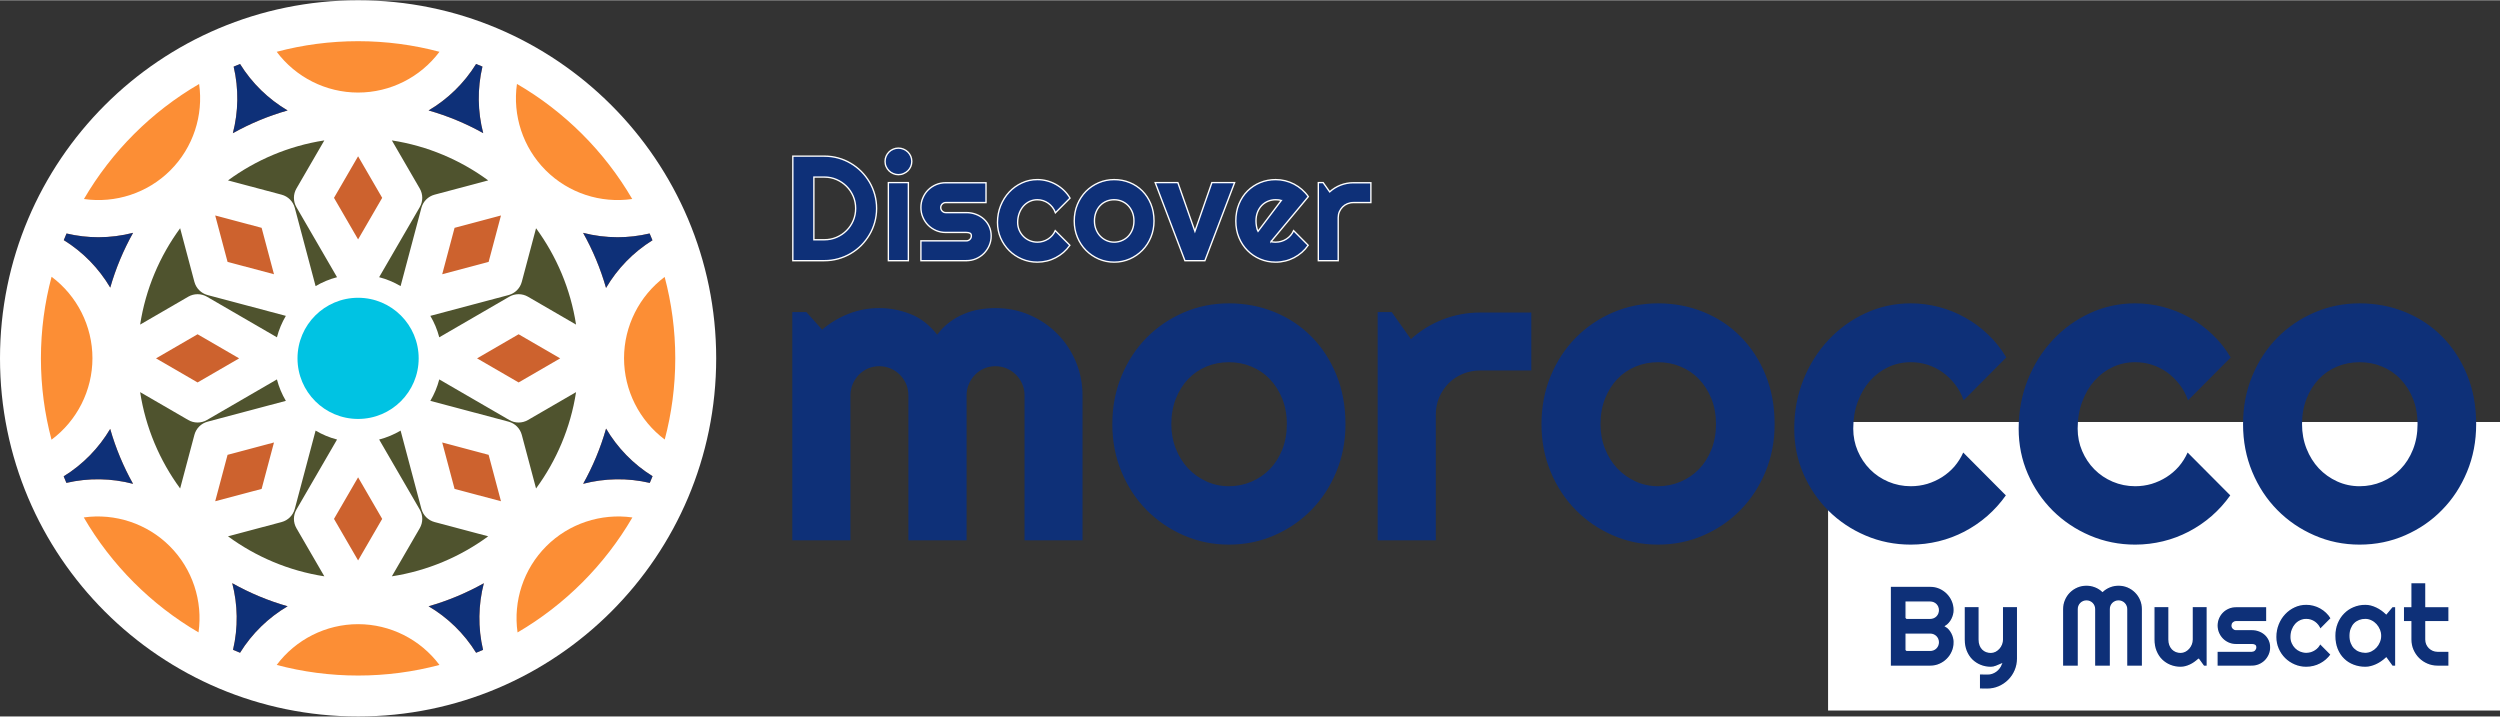 <svg xmlns="http://www.w3.org/2000/svg" xmlns:xlink="http://www.w3.org/1999/xlink" xmlns:xodm="http://www.corel.com/coreldraw/odm/2003" xml:space="preserve" width="293px" height="84px" style="shape-rendering:geometricPrecision; text-rendering:geometricPrecision; image-rendering:optimizeQuality; fill-rule:evenodd; clip-rule:evenodd" viewBox="0 0 255.7 73.252"><rect x="0" y="0" width="255.7" height="73.252" fill="#333333" stroke="none"/> <defs> <style type="text/css"> <![CDATA[ .str0 {stroke:white;stroke-width:0.141;stroke-miterlimit:22.926} .fil3 {fill:#00C3E3} .fil7 {fill:#0E3078} .fil5 {fill:#4F532E} .fil6 {fill:#CD622E} .fil4 {fill:#FC8E35} .fil1 {fill:white} .fil0 {fill:white} .fil2 {fill:#0E3078;fill-rule:nonzero} ]]> </style> </defs> <g id="Layer_x0020_1">  <circle class="fil0" cx="36.626" cy="36.626" r="36.626"></circle> <rect class="fil1" x="186.976" y="43.134" width="68.724" height="29.511"></rect> <path class="fil2" d="M110.719 55.238l-5.929 0 0 -14.821c0,-0.408 -0.072,-0.795 -0.229,-1.151 -0.15,-0.366 -0.366,-0.684 -0.64,-0.961 -0.275,-0.275 -0.596,-0.491 -0.959,-0.648 -0.366,-0.147 -0.752,-0.229 -1.154,-0.229 -0.409,0 -0.788,0.082 -1.145,0.229 -0.359,0.157 -0.67,0.373 -0.938,0.648 -0.268,0.277 -0.484,0.595 -0.632,0.961 -0.156,0.356 -0.231,0.743 -0.231,1.151l0 14.821 -5.952 0 0 -14.821c0,-0.408 -0.075,-0.795 -0.223,-1.151 -0.157,-0.366 -0.372,-0.684 -0.647,-0.961 -0.275,-0.275 -0.595,-0.491 -0.961,-0.648 -0.363,-0.147 -0.743,-0.229 -1.152,-0.229 -0.409,0 -0.788,0.082 -1.147,0.229 -0.357,0.157 -0.668,0.373 -0.936,0.648 -0.268,0.277 -0.477,0.595 -0.634,0.961 -0.147,0.356 -0.229,0.743 -0.229,1.151l0 14.821 -5.945 0 0 -23.346 1.436 0 1.615 1.795c0.824,-0.7 1.74,-1.243 2.737,-1.631 0.991,-0.387 2.031,-0.573 3.103,-0.573 1.093,0 2.158,0.202 3.192,0.611 1.04,0.402 1.949,1.109 2.737,2.113 0.363,-0.5 0.775,-0.916 1.243,-1.266 0.461,-0.349 0.951,-0.631 1.472,-0.847 0.513,-0.225 1.049,-0.379 1.599,-0.47 0.552,-0.096 1.095,-0.141 1.638,-0.141 1.236,0 2.397,0.232 3.473,0.693 1.088,0.468 2.024,1.099 2.835,1.911 0.805,0.804 1.445,1.756 1.906,2.844 0.468,1.093 0.698,2.253 0.698,3.487l0 14.82 -0.001 0zm26.896 -11.881c0,1.749 -0.313,3.371 -0.938,4.873 -0.624,1.504 -1.474,2.805 -2.551,3.898 -1.072,1.102 -2.337,1.965 -3.78,2.596 -1.445,0.634 -2.998,0.952 -4.657,0.952 -1.638,0 -3.184,-0.318 -4.627,-0.952 -1.452,-0.631 -2.708,-1.494 -3.796,-2.596 -1.079,-1.093 -1.933,-2.394 -2.558,-3.898 -0.625,-1.502 -0.938,-3.124 -0.938,-4.873 0,-1.77 0.313,-3.414 0.938,-4.925 0.625,-1.511 1.479,-2.812 2.558,-3.914 1.088,-1.093 2.344,-1.956 3.796,-2.581 1.443,-0.624 2.989,-0.938 4.627,-0.938 1.659,0 3.212,0.298 4.657,0.886 1.443,0.588 2.708,1.422 3.78,2.508 1.077,1.079 1.927,2.381 2.551,3.898 0.625,1.518 0.938,3.206 0.938,5.066zm-5.997 0c0,-0.959 -0.157,-1.822 -0.468,-2.603 -0.313,-0.775 -0.738,-1.443 -1.272,-2.002 -0.536,-0.565 -1.17,-0.99 -1.89,-1.288 -0.716,-0.297 -1.481,-0.445 -2.299,-0.445 -0.811,0 -1.579,0.148 -2.299,0.445 -0.716,0.298 -1.34,0.723 -1.876,1.288 -0.527,0.559 -0.945,1.227 -1.25,2.002 -0.304,0.781 -0.461,1.644 -0.461,2.603 0,0.899 0.157,1.74 0.461,2.508 0.305,0.772 0.723,1.442 1.25,2.008 0.536,0.566 1.16,1.011 1.876,1.338 0.72,0.329 1.488,0.493 2.299,0.493 0.818,0 1.583,-0.157 2.299,-0.461 0.72,-0.307 1.354,-0.729 1.89,-1.288 0.534,-0.55 0.959,-1.22 1.272,-2.001 0.311,-0.789 0.468,-1.652 0.468,-2.597zm15.236 11.881l-5.945 0 0 -23.346 1.436 0 1.965 2.769c0.959,-0.872 2.047,-1.54 3.266,-2.017 1.22,-0.468 2.486,-0.706 3.794,-0.706l5.252 0 0 5.928 -5.252 0c-0.625,0 -1.213,0.121 -1.763,0.35 -0.559,0.232 -1.033,0.55 -1.445,0.961 -0.399,0.409 -0.72,0.884 -0.958,1.436 -0.232,0.549 -0.35,1.138 -0.35,1.763l0 12.862 0 0zm34.654 -11.881c0,1.749 -0.311,3.371 -0.938,4.873 -0.625,1.504 -1.472,2.805 -2.551,3.898 -1.072,1.102 -2.336,1.965 -3.78,2.596 -1.443,0.634 -2.997,0.952 -4.657,0.952 -1.636,0 -3.183,-0.318 -4.627,-0.952 -1.45,-0.631 -2.708,-1.494 -3.794,-2.596 -1.079,-1.093 -1.936,-2.394 -2.56,-3.898 -0.625,-1.502 -0.936,-3.124 -0.936,-4.873 0,-1.77 0.311,-3.414 0.936,-4.925 0.624,-1.511 1.481,-2.812 2.56,-3.914 1.086,-1.093 2.344,-1.956 3.794,-2.581 1.444,-0.624 2.991,-0.938 4.627,-0.938 1.66,0 3.214,0.298 4.657,0.886 1.444,0.588 2.708,1.422 3.78,2.508 1.079,1.079 1.926,2.381 2.551,3.898 0.627,1.518 0.938,3.206 0.938,5.066zm-5.997 0c0,-0.959 -0.155,-1.822 -0.468,-2.603 -0.312,-0.775 -0.736,-1.443 -1.272,-2.002 -0.536,-0.565 -1.168,-0.99 -1.89,-1.288 -0.714,-0.297 -1.481,-0.445 -2.299,-0.445 -0.811,0 -1.577,0.148 -2.299,0.445 -0.714,0.298 -1.338,0.723 -1.875,1.288 -0.529,0.559 -0.945,1.227 -1.249,2.002 -0.307,0.781 -0.461,1.644 -0.461,2.603 0,0.899 0.154,1.74 0.461,2.508 0.304,0.772 0.72,1.442 1.249,2.008 0.537,0.566 1.161,1.011 1.875,1.338 0.722,0.329 1.488,0.493 2.299,0.493 0.818,0 1.585,-0.157 2.299,-0.461 0.722,-0.307 1.354,-0.729 1.89,-1.288 0.536,-0.55 0.96,-1.22 1.272,-2.001 0.313,-0.789 0.468,-1.652 0.468,-2.597zm29.692 -6.822l-4.359 4.382c-0.216,-0.611 -0.513,-1.161 -0.893,-1.644 -0.379,-0.484 -0.804,-0.9 -1.281,-1.236 -0.468,-0.327 -0.981,-0.586 -1.531,-0.759 -0.552,-0.177 -1.115,-0.259 -1.704,-0.259 -0.811,0 -1.576,0.164 -2.299,0.498 -0.713,0.336 -1.34,0.804 -1.874,1.406 -0.529,0.602 -0.945,1.317 -1.252,2.151 -0.304,0.825 -0.461,1.74 -0.461,2.744 0,0.811 0.157,1.577 0.461,2.286 0.307,0.713 0.723,1.338 1.252,1.874 0.534,0.543 1.161,0.958 1.874,1.265 0.723,0.305 1.488,0.461 2.299,0.461 0.589,0 1.145,-0.082 1.681,-0.238 0.536,-0.164 1.043,-0.395 1.518,-0.693 0.468,-0.298 0.893,-0.661 1.265,-1.086 0.364,-0.431 0.67,-0.906 0.9,-1.429l4.359 4.382c-0.55,0.782 -1.191,1.488 -1.904,2.113 -0.722,0.627 -1.504,1.154 -2.335,1.592 -0.834,0.432 -1.713,0.768 -2.635,0.991 -0.923,0.223 -1.875,0.341 -2.849,0.341 -1.638,0 -3.185,-0.312 -4.627,-0.93 -1.452,-0.618 -2.708,-1.465 -3.794,-2.537 -1.079,-1.079 -1.936,-2.335 -2.56,-3.771 -0.625,-1.436 -0.938,-2.976 -0.938,-4.62 0,-1.786 0.313,-3.46 0.938,-5.014 0.624,-1.556 1.481,-2.91 2.56,-4.062 1.086,-1.16 2.342,-2.069 3.794,-2.739 1.442,-0.668 2.989,-1.004 4.627,-1.004 0.974,0 1.933,0.127 2.871,0.372 0.939,0.246 1.831,0.602 2.679,1.079 0.847,0.468 1.638,1.05 2.351,1.734 0.722,0.683 1.347,1.465 1.867,2.351l0 -0.001zm22.951 0l-4.359 4.382c-0.216,-0.611 -0.514,-1.161 -0.893,-1.644 -0.379,-0.484 -0.804,-0.9 -1.279,-1.236 -0.468,-0.327 -0.982,-0.586 -1.533,-0.759 -0.55,-0.177 -1.116,-0.259 -1.704,-0.259 -0.811,0 -1.577,0.164 -2.299,0.498 -0.713,0.336 -1.338,0.804 -1.874,1.406 -0.53,0.602 -0.945,1.317 -1.25,2.151 -0.306,0.825 -0.461,1.74 -0.461,2.744 0,0.811 0.155,1.577 0.461,2.286 0.305,0.713 0.72,1.338 1.25,1.874 0.536,0.543 1.16,0.958 1.874,1.265 0.722,0.305 1.488,0.461 2.299,0.461 0.588,0 1.147,-0.082 1.681,-0.238 0.536,-0.164 1.043,-0.395 1.517,-0.693 0.471,-0.298 0.893,-0.661 1.266,-1.086 0.365,-0.431 0.67,-0.906 0.899,-1.429l4.362 4.382c-0.552,0.782 -1.191,1.488 -1.906,2.113 -0.72,0.627 -1.502,1.154 -2.336,1.592 -0.833,0.432 -1.71,0.768 -2.635,0.991 -0.922,0.223 -1.874,0.341 -2.848,0.341 -1.636,0 -3.183,-0.312 -4.628,-0.93 -1.449,-0.618 -2.708,-1.465 -3.793,-2.537 -1.08,-1.079 -1.936,-2.335 -2.561,-3.771 -0.624,-1.436 -0.936,-2.976 -0.936,-4.62 0,-1.786 0.312,-3.46 0.936,-5.014 0.625,-1.556 1.481,-2.91 2.561,-4.062 1.085,-1.16 2.344,-2.069 3.793,-2.739 1.445,-0.668 2.992,-1.004 4.628,-1.004 0.974,0 1.935,0.127 2.871,0.372 0.938,0.246 1.831,0.602 2.678,1.079 0.85,0.468 1.638,1.05 2.351,1.734 0.723,0.683 1.347,1.465 1.868,2.351l0 -0.001zm25.108 6.822c0,1.749 -0.311,3.371 -0.936,4.873 -0.624,1.504 -1.474,2.805 -2.553,3.898 -1.07,1.102 -2.335,1.965 -3.778,2.596 -1.445,0.634 -2.998,0.952 -4.657,0.952 -1.638,0 -3.185,-0.318 -4.627,-0.952 -1.452,-0.631 -2.71,-1.494 -3.796,-2.596 -1.079,-1.093 -1.933,-2.394 -2.558,-3.898 -0.625,-1.502 -0.938,-3.124 -0.938,-4.873 0,-1.77 0.313,-3.414 0.938,-4.925 0.625,-1.511 1.479,-2.812 2.558,-3.914 1.086,-1.093 2.344,-1.956 3.796,-2.581 1.442,-0.624 2.989,-0.938 4.627,-0.938 1.659,0 3.212,0.298 4.657,0.886 1.443,0.588 2.708,1.422 3.778,2.508 1.079,1.079 1.929,2.381 2.553,3.898 0.625,1.518 0.936,3.206 0.936,5.066zm-5.995 0c0,-0.959 -0.157,-1.822 -0.47,-2.603 -0.311,-0.775 -0.736,-1.443 -1.272,-2.002 -0.534,-0.565 -1.168,-0.99 -1.888,-1.288 -0.716,-0.297 -1.481,-0.445 -2.299,-0.445 -0.811,0 -1.579,0.148 -2.299,0.445 -0.716,0.298 -1.34,0.723 -1.876,1.288 -0.527,0.559 -0.945,1.227 -1.25,2.002 -0.304,0.781 -0.461,1.644 -0.461,2.603 0,0.899 0.157,1.74 0.461,2.508 0.305,0.772 0.723,1.442 1.25,2.008 0.536,0.566 1.16,1.011 1.876,1.338 0.72,0.329 1.488,0.493 2.299,0.493 0.818,0 1.583,-0.157 2.299,-0.461 0.72,-0.307 1.354,-0.729 1.888,-1.288 0.536,-0.55 0.961,-1.22 1.272,-2.001 0.313,-0.789 0.47,-1.652 0.47,-2.597z"></path> <path class="fil2 str0" d="M89.659 21.288c0,0.493 -0.064,0.968 -0.191,1.42 -0.127,0.457 -0.307,0.881 -0.541,1.274 -0.234,0.398 -0.511,0.757 -0.833,1.084 -0.325,0.325 -0.686,0.604 -1.084,0.838 -0.395,0.234 -0.824,0.413 -1.279,0.54 -0.454,0.128 -0.926,0.191 -1.419,0.191l-3.222 0 0 -10.692 3.222 0c0.493,0 0.965,0.063 1.419,0.188 0.455,0.127 0.884,0.307 1.279,0.543 0.398,0.234 0.759,0.513 1.084,0.838 0.322,0.325 0.599,0.686 0.833,1.079 0.235,0.398 0.414,0.823 0.541,1.277 0.127,0.455 0.191,0.929 0.191,1.42l0 0zm-2.142 0c0,-0.441 -0.084,-0.859 -0.248,-1.245 -0.168,-0.386 -0.395,-0.727 -0.688,-1.018 -0.291,-0.29 -0.632,-0.52 -1.02,-0.69 -0.391,-0.168 -0.807,-0.252 -1.249,-0.252l-1.068 0 0 6.413 1.068 0c0.443,0 0.858,-0.084 1.249,-0.25 0.388,-0.166 0.729,-0.395 1.02,-0.688 0.293,-0.289 0.52,-0.632 0.688,-1.02 0.164,-0.389 0.248,-0.807 0.248,-1.25l0 0zm5.742 -4.809c0,0.188 -0.036,0.366 -0.106,0.529 -0.073,0.164 -0.171,0.307 -0.296,0.43 -0.125,0.12 -0.27,0.218 -0.438,0.288 -0.164,0.075 -0.343,0.112 -0.532,0.112 -0.188,0 -0.365,-0.037 -0.531,-0.112 -0.169,-0.07 -0.314,-0.168 -0.432,-0.288 -0.123,-0.123 -0.221,-0.266 -0.293,-0.43 -0.073,-0.163 -0.107,-0.34 -0.107,-0.529 0,-0.184 0.034,-0.359 0.107,-0.527 0.072,-0.164 0.17,-0.309 0.293,-0.432 0.118,-0.122 0.263,-0.218 0.432,-0.29 0.165,-0.071 0.343,-0.107 0.531,-0.107 0.189,0 0.368,0.036 0.532,0.107 0.168,0.072 0.313,0.168 0.438,0.29 0.125,0.123 0.223,0.268 0.296,0.432 0.07,0.168 0.106,0.343 0.106,0.527zm-0.352 10.156l-2.046 0 0 -7.987 2.046 0 0 7.987zm5.936 0l-4.652 0 0 -2.028 4.652 0c0.141,0 0.261,-0.048 0.359,-0.148 0.1,-0.102 0.15,-0.218 0.15,-0.359 0,-0.145 -0.05,-0.238 -0.15,-0.282 -0.098,-0.047 -0.218,-0.07 -0.359,-0.07l-2.117 0c-0.35,0 -0.682,-0.066 -0.991,-0.2 -0.306,-0.136 -0.577,-0.316 -0.806,-0.547 -0.229,-0.232 -0.407,-0.502 -0.538,-0.809 -0.135,-0.309 -0.2,-0.641 -0.2,-0.993 0,-0.352 0.065,-0.684 0.2,-0.99 0.131,-0.309 0.309,-0.58 0.538,-0.807 0.229,-0.229 0.5,-0.409 0.806,-0.541 0.309,-0.131 0.641,-0.197 0.991,-0.197l4.123 0 0 2.028 -4.123 0c-0.136,0 -0.257,0.05 -0.357,0.15 -0.098,0.1 -0.15,0.218 -0.15,0.357 0,0.143 0.052,0.266 0.15,0.368 0.1,0.102 0.221,0.152 0.357,0.152l2.117 0c0.35,0 0.677,0.059 0.986,0.177 0.307,0.116 0.577,0.28 0.806,0.489 0.227,0.209 0.411,0.461 0.543,0.752 0.134,0.293 0.2,0.613 0.2,0.963 0,0.354 -0.066,0.681 -0.2,0.988 -0.132,0.304 -0.315,0.574 -0.543,0.804 -0.229,0.232 -0.499,0.413 -0.806,0.545 -0.309,0.132 -0.636,0.198 -0.986,0.198l0 0zm10.6 -6.399l-1.493 1.499c-0.073,-0.209 -0.175,-0.397 -0.304,-0.563 -0.13,-0.163 -0.275,-0.307 -0.439,-0.422 -0.159,-0.112 -0.336,-0.2 -0.524,-0.259 -0.189,-0.062 -0.382,-0.089 -0.582,-0.089 -0.277,0 -0.54,0.057 -0.788,0.17 -0.243,0.114 -0.457,0.275 -0.641,0.482 -0.179,0.207 -0.322,0.45 -0.427,0.736 -0.104,0.282 -0.159,0.595 -0.159,0.938 0,0.277 0.055,0.541 0.159,0.782 0.105,0.245 0.248,0.459 0.427,0.64 0.184,0.186 0.398,0.329 0.641,0.434 0.248,0.104 0.511,0.157 0.788,0.157 0.2,0 0.391,-0.027 0.575,-0.082 0.184,-0.054 0.356,-0.134 0.518,-0.236 0.161,-0.102 0.307,-0.225 0.434,-0.371 0.125,-0.147 0.229,-0.311 0.306,-0.488l1.493 1.497c-0.189,0.268 -0.407,0.511 -0.652,0.725 -0.245,0.213 -0.513,0.393 -0.799,0.543 -0.284,0.147 -0.584,0.263 -0.9,0.338 -0.316,0.077 -0.643,0.118 -0.974,0.118 -0.562,0 -1.091,-0.107 -1.584,-0.318 -0.497,-0.211 -0.926,-0.502 -1.299,-0.868 -0.368,-0.37 -0.661,-0.8 -0.875,-1.29 -0.213,-0.491 -0.32,-1.018 -0.32,-1.581 0,-0.611 0.107,-1.184 0.32,-1.715 0.214,-0.532 0.507,-0.995 0.875,-1.391 0.373,-0.397 0.802,-0.706 1.299,-0.936 0.493,-0.229 1.022,-0.343 1.584,-0.343 0.331,0 0.661,0.043 0.981,0.127 0.32,0.084 0.627,0.205 0.918,0.368 0.288,0.162 0.559,0.359 0.804,0.593 0.245,0.234 0.459,0.502 0.638,0.805l0 0zm8.589 2.336c0,0.597 -0.107,1.151 -0.321,1.665 -0.213,0.515 -0.504,0.961 -0.872,1.335 -0.368,0.375 -0.8,0.671 -1.293,0.888 -0.495,0.216 -1.027,0.325 -1.594,0.325 -0.559,0 -1.088,-0.109 -1.584,-0.325 -0.495,-0.218 -0.926,-0.513 -1.297,-0.888 -0.37,-0.374 -0.661,-0.82 -0.876,-1.335 -0.214,-0.514 -0.321,-1.068 -0.321,-1.665 0,-0.607 0.107,-1.17 0.321,-1.686 0.215,-0.518 0.506,-0.963 0.876,-1.34 0.371,-0.373 0.802,-0.668 1.297,-0.882 0.496,-0.213 1.025,-0.32 1.584,-0.32 0.568,0 1.099,0.1 1.594,0.302 0.493,0.2 0.925,0.486 1.293,0.856 0.368,0.371 0.659,0.816 0.872,1.336 0.214,0.518 0.321,1.095 0.321,1.733l0 0.001zm-2.052 0c0,-0.33 -0.052,-0.625 -0.159,-0.893 -0.109,-0.264 -0.252,-0.493 -0.436,-0.684 -0.184,-0.193 -0.4,-0.338 -0.647,-0.441 -0.243,-0.102 -0.507,-0.152 -0.786,-0.152 -0.277,0 -0.538,0.05 -0.786,0.152 -0.245,0.103 -0.459,0.248 -0.641,0.441 -0.181,0.191 -0.324,0.42 -0.429,0.684 -0.104,0.268 -0.157,0.563 -0.157,0.893 0,0.306 0.052,0.595 0.157,0.856 0.104,0.266 0.248,0.495 0.429,0.688 0.182,0.193 0.396,0.346 0.641,0.457 0.248,0.113 0.509,0.168 0.786,0.168 0.279,0 0.543,-0.052 0.786,-0.157 0.247,-0.104 0.463,-0.25 0.647,-0.44 0.184,-0.189 0.327,-0.418 0.436,-0.684 0.107,-0.27 0.159,-0.566 0.159,-0.888l0 0zm5.214 4.063l-3.042 -7.987 2.319 0 1.745 4.982 1.735 -4.982 2.327 0 -3.042 7.987 -2.042 0zm8.805 -1.955c0.079,0.027 0.159,0.043 0.24,0.049 0.077,0.007 0.157,0.012 0.237,0.012 0.197,0 0.39,-0.027 0.574,-0.082 0.184,-0.054 0.357,-0.134 0.518,-0.236 0.162,-0.102 0.307,-0.225 0.432,-0.371 0.127,-0.147 0.232,-0.311 0.311,-0.488l1.49 1.497c-0.188,0.268 -0.406,0.511 -0.651,0.725 -0.246,0.213 -0.514,0.393 -0.798,0.543 -0.286,0.147 -0.586,0.263 -0.902,0.338 -0.315,0.077 -0.64,0.118 -0.974,0.118 -0.561,0 -1.09,-0.104 -1.583,-0.313 -0.495,-0.209 -0.929,-0.502 -1.297,-0.873 -0.373,-0.374 -0.664,-0.818 -0.877,-1.331 -0.214,-0.513 -0.32,-1.079 -0.32,-1.697 0,-0.631 0.106,-1.208 0.32,-1.728 0.213,-0.523 0.504,-0.968 0.877,-1.336 0.368,-0.368 0.802,-0.654 1.297,-0.859 0.493,-0.204 1.022,-0.304 1.583,-0.304 0.334,0 0.659,0.039 0.977,0.118 0.318,0.079 0.622,0.193 0.906,0.343 0.286,0.148 0.552,0.332 0.802,0.548 0.25,0.218 0.468,0.458 0.656,0.729l-3.818 4.598 0 0zm1.045 -4.196c-0.096,-0.037 -0.189,-0.057 -0.28,-0.066 -0.093,-0.011 -0.188,-0.016 -0.288,-0.016 -0.277,0 -0.541,0.05 -0.786,0.152 -0.246,0.103 -0.459,0.248 -0.643,0.436 -0.179,0.189 -0.323,0.419 -0.427,0.682 -0.104,0.268 -0.157,0.566 -0.157,0.9 0,0.074 0.005,0.159 0.011,0.254 0.01,0.093 0.018,0.191 0.037,0.286 0.018,0.098 0.038,0.189 0.063,0.279 0.025,0.091 0.06,0.169 0.098,0.239l2.372 -3.146 0 0zm5.828 6.151l-2.035 0 0 -7.987 0.493 0 0.67 0.947c0.329,-0.297 0.7,-0.526 1.118,-0.69 0.418,-0.159 0.849,-0.241 1.299,-0.241l1.797 0 0 2.029 -1.797 0c-0.213,0 -0.415,0.041 -0.604,0.118 -0.191,0.079 -0.354,0.188 -0.493,0.329 -0.139,0.141 -0.248,0.302 -0.33,0.491 -0.079,0.188 -0.118,0.39 -0.118,0.604l0 4.4z"></path> <path class="fil2 str0" d="M199.885 65.665c0,0.34 -0.063,0.658 -0.195,0.956 -0.127,0.298 -0.304,0.557 -0.529,0.779 -0.223,0.225 -0.482,0.4 -0.78,0.53 -0.297,0.131 -0.615,0.195 -0.956,0.195l-4.1 0 0 -8.203 4.1 0c0.341,0 0.659,0.066 0.956,0.193 0.298,0.132 0.557,0.307 0.78,0.53 0.225,0.225 0.402,0.484 0.529,0.781 0.132,0.3 0.195,0.618 0.195,0.957 0,0.152 -0.02,0.309 -0.061,0.468 -0.043,0.161 -0.102,0.315 -0.177,0.463 -0.077,0.15 -0.168,0.286 -0.277,0.407 -0.104,0.123 -0.223,0.222 -0.352,0.302 0.132,0.073 0.254,0.173 0.359,0.295 0.107,0.125 0.2,0.261 0.275,0.411 0.077,0.148 0.136,0.302 0.175,0.464 0.04,0.161 0.059,0.32 0.059,0.472l-0.001 0zm-4.92 0.817l2.46 0c0.116,0 0.223,-0.02 0.321,-0.061 0.1,-0.043 0.188,-0.1 0.263,-0.175 0.073,-0.073 0.13,-0.161 0.173,-0.261 0.041,-0.098 0.061,-0.205 0.061,-0.321 0,-0.113 -0.02,-0.22 -0.061,-0.32 -0.043,-0.1 -0.1,-0.186 -0.173,-0.259 -0.075,-0.075 -0.163,-0.134 -0.263,-0.175 -0.098,-0.043 -0.204,-0.064 -0.321,-0.064l-2.46 0 0 1.636 0 0zm0 -3.278l2.46 0c0.116,0 0.223,-0.02 0.321,-0.061 0.1,-0.041 0.188,-0.1 0.263,-0.175 0.073,-0.075 0.13,-0.161 0.173,-0.263 0.041,-0.103 0.061,-0.21 0.061,-0.323 0,-0.116 -0.02,-0.223 -0.061,-0.323 -0.043,-0.097 -0.1,-0.184 -0.173,-0.259 -0.075,-0.075 -0.163,-0.132 -0.263,-0.172 -0.098,-0.043 -0.204,-0.064 -0.321,-0.064l-2.46 0 0 1.64zm7.474 7.254l0 -1.572 0.868 0.011c0.152,0 0.299,-0.025 0.44,-0.075 0.141,-0.05 0.273,-0.118 0.391,-0.204 0.123,-0.089 0.227,-0.193 0.318,-0.314 0.093,-0.118 0.166,-0.249 0.223,-0.39 -0.171,0.072 -0.346,0.145 -0.523,0.218 -0.177,0.07 -0.354,0.109 -0.534,0.109 -0.377,0 -0.733,-0.068 -1.065,-0.202 -0.332,-0.132 -0.623,-0.325 -0.873,-0.568 -0.249,-0.245 -0.445,-0.548 -0.588,-0.897 -0.143,-0.355 -0.213,-0.75 -0.213,-1.188l0 -3.387 1.556 0 0 3.387c0,0.218 0.029,0.406 0.093,0.568 0.061,0.163 0.147,0.3 0.254,0.406 0.107,0.11 0.232,0.189 0.375,0.244 0.141,0.054 0.295,0.081 0.461,0.081 0.159,0 0.311,-0.038 0.454,-0.111 0.144,-0.077 0.269,-0.175 0.375,-0.295 0.107,-0.123 0.191,-0.261 0.252,-0.416 0.059,-0.154 0.091,-0.313 0.091,-0.477l0 -3.387 1.572 0 0 5.354c-0.004,0.432 -0.089,0.834 -0.252,1.213 -0.164,0.377 -0.386,0.707 -0.672,0.988 -0.282,0.284 -0.614,0.507 -0.991,0.671 -0.379,0.163 -0.784,0.245 -1.213,0.245l-0.799 -0.011 0 -0.001zm16.703 -2.333l-1.638 0 0 -5.859c0,-0.114 -0.02,-0.221 -0.066,-0.318 -0.043,-0.1 -0.102,-0.187 -0.177,-0.261 -0.075,-0.073 -0.159,-0.132 -0.259,-0.175 -0.1,-0.041 -0.207,-0.064 -0.32,-0.064 -0.116,0 -0.221,0.023 -0.321,0.064 -0.1,0.043 -0.186,0.102 -0.261,0.175 -0.075,0.074 -0.132,0.161 -0.175,0.261 -0.041,0.097 -0.061,0.204 -0.061,0.318l0 5.859 -1.642 0 0 -5.859c0,-0.114 -0.023,-0.221 -0.064,-0.318 -0.043,-0.1 -0.1,-0.187 -0.173,-0.261 -0.077,-0.073 -0.163,-0.132 -0.261,-0.175 -0.1,-0.041 -0.207,-0.064 -0.32,-0.064 -0.114,0 -0.221,0.023 -0.321,0.064 -0.1,0.043 -0.186,0.102 -0.261,0.175 -0.073,0.074 -0.132,0.161 -0.175,0.261 -0.041,0.097 -0.063,0.204 -0.063,0.318l0 5.859 -1.641 0 0 -5.859c0,-0.339 0.064,-0.657 0.194,-0.956 0.127,-0.3 0.302,-0.562 0.524,-0.784 0.223,-0.223 0.484,-0.398 0.784,-0.527 0.3,-0.127 0.618,-0.191 0.959,-0.191 0.304,0 0.597,0.055 0.879,0.164 0.284,0.107 0.538,0.265 0.761,0.47 0.225,-0.204 0.479,-0.363 0.759,-0.47 0.281,-0.109 0.574,-0.164 0.879,-0.164 0.338,0 0.656,0.064 0.958,0.191 0.298,0.129 0.559,0.304 0.782,0.527 0.223,0.222 0.4,0.484 0.527,0.784 0.127,0.299 0.193,0.617 0.193,0.956l0 5.859zm5.729 -0.716c-0.125,0.114 -0.259,0.223 -0.402,0.323 -0.14,0.102 -0.293,0.19 -0.447,0.263 -0.157,0.075 -0.321,0.134 -0.486,0.179 -0.166,0.041 -0.334,0.066 -0.505,0.066 -0.377,0 -0.731,-0.068 -1.065,-0.202 -0.332,-0.132 -0.623,-0.325 -0.873,-0.568 -0.249,-0.245 -0.445,-0.547 -0.588,-0.897 -0.143,-0.354 -0.213,-0.75 -0.213,-1.188l0 -3.387 1.556 0 0 3.387c0,0.204 0.032,0.388 0.093,0.55 0.063,0.163 0.147,0.299 0.254,0.411 0.107,0.109 0.232,0.193 0.375,0.252 0.143,0.057 0.297,0.086 0.461,0.086 0.159,0 0.311,-0.038 0.454,-0.111 0.144,-0.077 0.269,-0.175 0.375,-0.295 0.107,-0.123 0.191,-0.262 0.252,-0.416 0.062,-0.154 0.091,-0.314 0.091,-0.477l0 -3.387 1.561 0 0 6.127 -0.377 0 -0.516 -0.716 0 0zm5.445 0.716l-3.569 0 0 -1.557 3.569 0c0.109,0 0.2,-0.036 0.277,-0.113 0.075,-0.077 0.114,-0.168 0.114,-0.275 0,-0.111 -0.039,-0.184 -0.114,-0.216 -0.077,-0.036 -0.168,-0.054 -0.277,-0.054l-1.624 0c-0.268,0 -0.523,-0.05 -0.759,-0.154 -0.236,-0.103 -0.443,-0.241 -0.618,-0.419 -0.177,-0.179 -0.313,-0.386 -0.415,-0.622 -0.1,-0.236 -0.153,-0.488 -0.153,-0.761 0,-0.27 0.053,-0.522 0.153,-0.759 0.102,-0.236 0.238,-0.443 0.415,-0.62 0.175,-0.175 0.382,-0.311 0.618,-0.413 0.236,-0.102 0.491,-0.152 0.759,-0.152l3.164 0 0 1.556 -3.164 0c-0.104,0 -0.196,0.038 -0.273,0.115 -0.077,0.075 -0.115,0.169 -0.115,0.273 0,0.111 0.038,0.204 0.115,0.284 0.077,0.077 0.169,0.116 0.273,0.116l1.624 0c0.268,0 0.52,0.045 0.757,0.136 0.236,0.089 0.443,0.214 0.62,0.375 0.173,0.159 0.313,0.352 0.416,0.577 0.102,0.225 0.152,0.47 0.152,0.738 0,0.27 -0.05,0.523 -0.152,0.757 -0.103,0.236 -0.244,0.443 -0.416,0.618 -0.177,0.177 -0.384,0.318 -0.62,0.418 -0.237,0.102 -0.489,0.152 -0.757,0.152l0 0zm8.131 -4.909l-1.143 1.151c-0.057,-0.161 -0.136,-0.306 -0.234,-0.431 -0.1,-0.127 -0.211,-0.236 -0.336,-0.325 -0.123,-0.086 -0.259,-0.154 -0.402,-0.2 -0.146,-0.045 -0.293,-0.068 -0.448,-0.068 -0.213,0 -0.413,0.043 -0.604,0.132 -0.186,0.086 -0.35,0.209 -0.491,0.368 -0.138,0.159 -0.247,0.345 -0.329,0.566 -0.079,0.215 -0.121,0.456 -0.121,0.72 0,0.211 0.041,0.413 0.121,0.599 0.082,0.187 0.191,0.35 0.329,0.491 0.141,0.143 0.305,0.252 0.491,0.332 0.191,0.079 0.39,0.122 0.604,0.122 0.155,0 0.3,-0.022 0.441,-0.063 0.141,-0.043 0.272,-0.102 0.397,-0.182 0.125,-0.077 0.237,-0.173 0.334,-0.284 0.096,-0.114 0.175,-0.239 0.237,-0.375l1.142 1.15c-0.143,0.204 -0.311,0.39 -0.5,0.554 -0.188,0.163 -0.393,0.302 -0.613,0.418 -0.218,0.114 -0.447,0.2 -0.69,0.259 -0.241,0.059 -0.493,0.091 -0.748,0.091 -0.429,0 -0.836,-0.082 -1.215,-0.246 -0.379,-0.161 -0.711,-0.384 -0.995,-0.665 -0.284,-0.282 -0.509,-0.613 -0.672,-0.991 -0.164,-0.374 -0.246,-0.779 -0.246,-1.21 0,-0.471 0.082,-0.909 0.246,-1.318 0.163,-0.407 0.388,-0.763 0.672,-1.065 0.284,-0.305 0.616,-0.543 0.995,-0.718 0.379,-0.177 0.786,-0.264 1.215,-0.264 0.255,0 0.507,0.032 0.755,0.098 0.245,0.064 0.479,0.157 0.702,0.282 0.222,0.122 0.429,0.277 0.618,0.456 0.188,0.18 0.352,0.384 0.488,0.616l0 0zm6.601 4.909l-0.377 0 -0.607 -0.841c-0.147,0.134 -0.307,0.259 -0.472,0.375 -0.166,0.115 -0.339,0.218 -0.523,0.302 -0.184,0.086 -0.37,0.154 -0.563,0.202 -0.193,0.052 -0.388,0.077 -0.586,0.077 -0.432,0 -0.836,-0.075 -1.216,-0.22 -0.381,-0.144 -0.713,-0.355 -0.994,-0.63 -0.287,-0.277 -0.509,-0.615 -0.673,-1.015 -0.163,-0.402 -0.245,-0.857 -0.245,-1.37 0,-0.475 0.082,-0.913 0.245,-1.311 0.164,-0.399 0.386,-0.74 0.673,-1.027 0.281,-0.286 0.613,-0.508 0.994,-0.665 0.38,-0.159 0.784,-0.239 1.216,-0.239 0.198,0 0.393,0.025 0.588,0.073 0.196,0.052 0.384,0.121 0.566,0.209 0.184,0.087 0.359,0.189 0.524,0.307 0.166,0.118 0.323,0.248 0.466,0.384l0.607 -0.727 0.377 0 0 6.115 0 0.001zm-1.572 -3.119c0,-0.212 -0.041,-0.418 -0.125,-0.62 -0.082,-0.2 -0.193,-0.377 -0.334,-0.532 -0.141,-0.154 -0.304,-0.279 -0.495,-0.37 -0.186,-0.093 -0.389,-0.141 -0.602,-0.141 -0.214,0 -0.416,0.036 -0.604,0.107 -0.189,0.075 -0.352,0.179 -0.494,0.32 -0.138,0.143 -0.247,0.318 -0.327,0.527 -0.079,0.207 -0.12,0.443 -0.12,0.709 0,0.268 0.041,0.506 0.12,0.713 0.08,0.207 0.189,0.384 0.327,0.522 0.141,0.141 0.305,0.25 0.494,0.321 0.188,0.073 0.39,0.111 0.604,0.111 0.213,0 0.416,-0.048 0.602,-0.141 0.191,-0.095 0.354,-0.218 0.495,-0.372 0.141,-0.155 0.252,-0.332 0.334,-0.532 0.084,-0.2 0.125,-0.407 0.125,-0.622zm5.834 3.119c-0.377,0 -0.734,-0.073 -1.066,-0.216 -0.332,-0.141 -0.622,-0.339 -0.872,-0.588 -0.25,-0.25 -0.445,-0.541 -0.588,-0.871 -0.144,-0.334 -0.214,-0.688 -0.214,-1.065l0 -1.82 -0.761 0 0 -1.556 0.761 0 0 -2.448 1.556 0 0 2.448 2.367 0 0 1.556 -2.367 0 0 1.82c0,0.163 0.03,0.316 0.089,0.461 0.063,0.143 0.147,0.268 0.252,0.373 0.109,0.107 0.234,0.193 0.379,0.256 0.145,0.062 0.3,0.093 0.463,0.093l1.184 0 0 1.557 -1.184 0 0.001 0z"></path> <g id="_2841749971456"> <g id="_2297722144592"> <path class="fil3" d="M36.626 42.822c-3.422,0 -6.197,-2.774 -6.197,-6.196 0,-3.422 2.775,-6.197 6.197,-6.197 3.422,0 6.196,2.775 6.196,6.197 0,3.422 -2.774,6.196 -6.196,6.196z"></path> <path class="fil4" d="M49.422 13.59c-0.568,-2.201 -0.613,-4.536 -0.078,-6.806 -0.215,-0.092 -0.431,-0.182 -0.648,-0.269 -1.227,1.982 -2.906,3.602 -4.861,4.755 1.966,0.559 3.837,1.343 5.587,2.32zm-25.605 0.007c1.754,-0.98 3.63,-1.767 5.6,-2.327 -1.955,-1.153 -3.637,-2.772 -4.864,-4.754 -0.22,0.088 -0.438,0.179 -0.655,0.272 0.533,2.272 0.488,4.608 -0.081,6.809zm-0.065 46.022c0.573,2.203 0.616,4.542 0.082,6.817 0.238,0.103 0.478,0.202 0.719,0.3 1.227,-1.982 2.909,-3.601 4.864,-4.754 -1.994,-0.567 -3.893,-1.366 -5.665,-2.363l0 0zm42.707 -10.254c0.098,-0.228 0.193,-0.458 0.286,-0.688 -1.983,-1.231 -3.604,-2.912 -4.756,-4.869 -0.563,1.988 -1.357,3.88 -2.345,5.648 2.201,-0.574 4.54,-0.622 6.815,-0.091l0 0zm-10.647 -31.975c2.336,2.336 5.633,3.404 8.853,2.936 -2.841,-4.871 -6.915,-8.937 -11.79,-11.77 -0.462,3.214 0.61,6.506 2.937,8.834l0 0zm12.169 10.907c-2.589,1.948 -4.154,5.026 -4.154,8.312 0,3.294 1.566,6.372 4.162,8.318 0.702,-2.65 1.078,-5.433 1.078,-8.301 0,-2.879 -0.379,-5.67 -1.086,-8.329zm-8.341 -4.508c0.988,1.765 1.781,3.653 2.345,5.635 1.15,-1.959 2.768,-3.644 4.749,-4.875 -0.094,-0.234 -0.19,-0.466 -0.29,-0.697 -1.083,0.257 -2.18,0.384 -3.271,0.384 -1.196,0 -2.383,-0.151 -3.533,-0.447l0 0zm-10.153 35.837c-1.769,0.993 -3.661,1.789 -5.652,2.356 1.955,1.153 3.634,2.773 4.861,4.755 0.238,-0.097 0.476,-0.195 0.711,-0.296 -0.534,-2.276 -0.49,-4.614 0.08,-6.815zm-35.877 -10.166c-0.984,-1.759 -1.775,-3.641 -2.339,-5.618 -1.155,1.95 -2.776,3.625 -4.758,4.85 0.091,0.225 0.183,0.448 0.278,0.67 2.276,-0.529 4.616,-0.48 6.819,0.098zm-8.342 -4.514c2.61,-1.945 4.187,-5.033 4.187,-8.337 0,-3.296 -1.575,-6.384 -4.18,-8.33 -0.709,2.664 -1.09,5.462 -1.09,8.347 0,2.875 0.378,5.664 1.083,8.32zm12.16 -27.556c2.328,-2.326 3.397,-5.616 2.939,-8.827 -4.872,2.832 -8.941,6.897 -11.781,11.765 3.217,0.464 6.51,-0.604 8.843,-2.938l-0.001 0zm-7.36 6.846c-1.087,0 -2.181,-0.126 -3.262,-0.382 -0.096,0.226 -0.19,0.452 -0.282,0.68 1.981,1.225 3.599,2.904 4.753,4.856 0.563,-1.971 1.354,-3.849 2.336,-5.604 -1.154,0.297 -2.346,0.45 -3.545,0.45l0 0zm45.808 31.602c-2.328,2.328 -3.398,5.61 -2.94,8.821 4.857,-2.837 8.915,-6.9 11.746,-11.762 -3.205,-0.452 -6.485,0.62 -8.806,2.941zm-19.251 7.974c-3.293,0 -6.378,1.572 -8.324,4.17 2.658,0.707 5.448,1.085 8.325,1.085 2.876,0 5.666,-0.378 8.323,-1.084 -1.946,-2.601 -5.027,-4.171 -8.324,-4.171zm-19.26 -7.974c-2.32,-2.319 -5.594,-3.391 -8.796,-2.943 2.828,4.86 6.883,8.921 11.736,11.758 0.456,-3.208 -0.614,-6.489 -2.94,-8.815zm19.26 -46.399c3.297,0 6.378,-1.569 8.324,-4.17 -2.657,-0.706 -5.447,-1.084 -8.323,-1.084 -2.877,0 -5.668,0.378 -8.325,1.085 1.946,2.598 5.031,4.169 8.324,4.169l0 0z"></path> <path class="fil5" d="M54.827 23.317l-1.459 5.485c-0.175,0.659 -0.689,1.173 -1.348,1.349l-8.005 2.128c0.4,0.678 0.711,1.414 0.913,2.193l7.163 -4.153c0.588,-0.341 1.316,-0.341 1.907,0l4.921 2.854c-0.563,-3.645 -2.002,-7.003 -4.092,-9.856z"></path> <polygon class="fil6" points="49.977,46.493 45.229,45.229 46.493,49.978 51.24,51.24 "></polygon> <polygon class="fil6" points="57.294,36.626 53.044,34.161 48.794,36.626 53.044,39.09 "></polygon> <path class="fil5" d="M53.368 44.45l1.459 5.483c2.09,-2.851 3.529,-6.21 4.092,-9.854l-4.921 2.853c-0.296,0.172 -0.625,0.256 -0.954,0.256 -0.33,0 -0.659,-0.084 -0.953,-0.256l-7.163 -4.153c-0.202,0.78 -0.513,1.516 -0.913,2.193l8.005 2.129c0.659,0.176 1.173,0.69 1.348,1.349z"></path> <path class="fil5" d="M18.425 49.933l1.458 -5.483c0.175,-0.659 0.689,-1.173 1.349,-1.349l8.005 -2.129c-0.4,-0.677 -0.711,-1.414 -0.913,-2.193l-7.162 4.153c-0.295,0.172 -0.625,0.256 -0.954,0.256 -0.329,0 -0.658,-0.084 -0.953,-0.256l-4.922 -2.853c0.562,3.644 2.001,7.003 4.092,9.854z"></path> <polygon class="fil6" points="39.09,53.044 36.626,48.794 34.161,53.044 36.626,57.294 "></polygon> <polygon class="fil6" points="26.759,49.978 28.023,45.229 23.275,46.493 22.011,51.24 "></polygon> <polygon class="fil6" points="15.958,36.626 20.208,39.09 24.459,36.626 20.208,34.161 "></polygon> <path class="fil7" d="M10.068 24.236c-1.087,0 -2.181,-0.126 -3.262,-0.382 -0.096,0.226 -0.19,0.452 -0.282,0.68 1.981,1.225 3.599,2.904 4.753,4.856 0.563,-1.971 1.354,-3.849 2.336,-5.604 -1.154,0.297 -2.346,0.45 -3.545,0.45l0 0z"></path> <path class="fil7" d="M13.61 49.46c-0.984,-1.759 -1.775,-3.641 -2.339,-5.618 -1.155,1.95 -2.776,3.625 -4.758,4.85 0.091,0.225 0.183,0.448 0.278,0.67 2.276,-0.529 4.616,-0.48 6.819,0.098z"></path> <path class="fil5" d="M33.173 14.333c-3.644,0.562 -7.003,2.001 -9.855,4.092l5.484 1.459c0.659,0.174 1.173,0.689 1.349,1.348l2.128 8.005c0.678,-0.4 1.414,-0.711 2.193,-0.913l-4.153 -7.162c-0.341,-0.59 -0.341,-1.317 0,-1.907l2.854 -4.922z"></path> <path class="fil5" d="M40.079 58.919c3.644,-0.563 7.003,-2.001 9.855,-4.092l-5.484 -1.459c-0.659,-0.174 -1.173,-0.689 -1.349,-1.348l-2.128 -8.005c-0.678,0.4 -1.414,0.711 -2.194,0.913l4.153 7.162c0.342,0.59 0.342,1.317 0,1.907l-2.853 4.922 0 0z"></path> <path class="fil5" d="M34.472 44.928c-0.779,-0.202 -1.515,-0.513 -2.193,-0.913l-2.128 8.005c-0.176,0.659 -0.69,1.174 -1.349,1.348l-5.484 1.459c2.852,2.09 6.211,3.529 9.855,4.092l-2.854 -4.922c-0.341,-0.59 -0.341,-1.318 0,-1.907l4.153 -7.162z"></path> <path class="fil7" d="M49.487 59.626c-1.769,0.993 -3.661,1.789 -5.652,2.356 1.955,1.153 3.634,2.773 4.861,4.755 0.238,-0.097 0.476,-0.195 0.711,-0.296 -0.534,-2.276 -0.49,-4.614 0.08,-6.815z"></path> <path class="fil7" d="M59.64 23.789c0.988,1.765 1.781,3.653 2.345,5.635 1.15,-1.959 2.768,-3.644 4.749,-4.875 -0.094,-0.234 -0.19,-0.466 -0.29,-0.697 -1.083,0.257 -2.18,0.384 -3.271,0.384 -1.196,0 -2.383,-0.151 -3.533,-0.447l0 0z"></path> <path class="fil5" d="M19.883 28.802l-1.458 -5.485c-2.091,2.853 -3.53,6.211 -4.092,9.856l4.921 -2.854c0.591,-0.341 1.318,-0.341 1.908,0l7.162 4.153c0.201,-0.779 0.513,-1.515 0.912,-2.193l-8.004 -2.128c-0.659,-0.176 -1.174,-0.69 -1.349,-1.349l0 0z"></path> <path class="fil7" d="M66.459 49.365c0.098,-0.228 0.193,-0.458 0.286,-0.688 -1.983,-1.231 -3.604,-2.912 -4.756,-4.869 -0.563,1.988 -1.357,3.88 -2.345,5.648 2.201,-0.574 4.54,-0.622 6.815,-0.091l0 0z"></path> <path class="fil7" d="M23.752 59.619c0.573,2.203 0.616,4.542 0.082,6.817 0.238,0.103 0.478,0.202 0.719,0.3 1.227,-1.982 2.909,-3.601 4.864,-4.754 -1.994,-0.567 -3.893,-1.366 -5.665,-2.363l0 0z"></path> <polygon class="fil6" points="34.161,20.208 36.626,24.459 39.09,20.208 36.626,15.958 "></polygon> <polygon class="fil6" points="23.275,26.759 28.023,28.023 26.759,23.275 22.011,22.011 "></polygon> <path class="fil7" d="M23.817 13.597c1.754,-0.98 3.63,-1.767 5.6,-2.327 -1.955,-1.153 -3.637,-2.772 -4.864,-4.754 -0.22,0.088 -0.438,0.179 -0.655,0.272 0.533,2.272 0.488,4.608 -0.081,6.809z"></path> <path class="fil5" d="M38.779 28.324c0.78,0.201 1.516,0.513 2.194,0.912l2.128 -8.004c0.176,-0.66 0.69,-1.174 1.349,-1.349l5.484 -1.459c-2.852,-2.091 -6.211,-3.529 -9.855,-4.091l2.853 4.921c0.342,0.591 0.342,1.318 0,1.908l-4.153 7.162z"></path> <polygon class="fil6" points="45.229,28.023 49.977,26.759 51.24,22.011 46.493,23.275 "></polygon> <path class="fil7" d="M49.422 13.59c-0.568,-2.201 -0.613,-4.536 -0.078,-6.806 -0.215,-0.092 -0.431,-0.182 -0.648,-0.269 -1.227,1.982 -2.906,3.602 -4.861,4.755 1.966,0.559 3.837,1.343 5.587,2.32z"></path> </g> </g> </g> </svg>